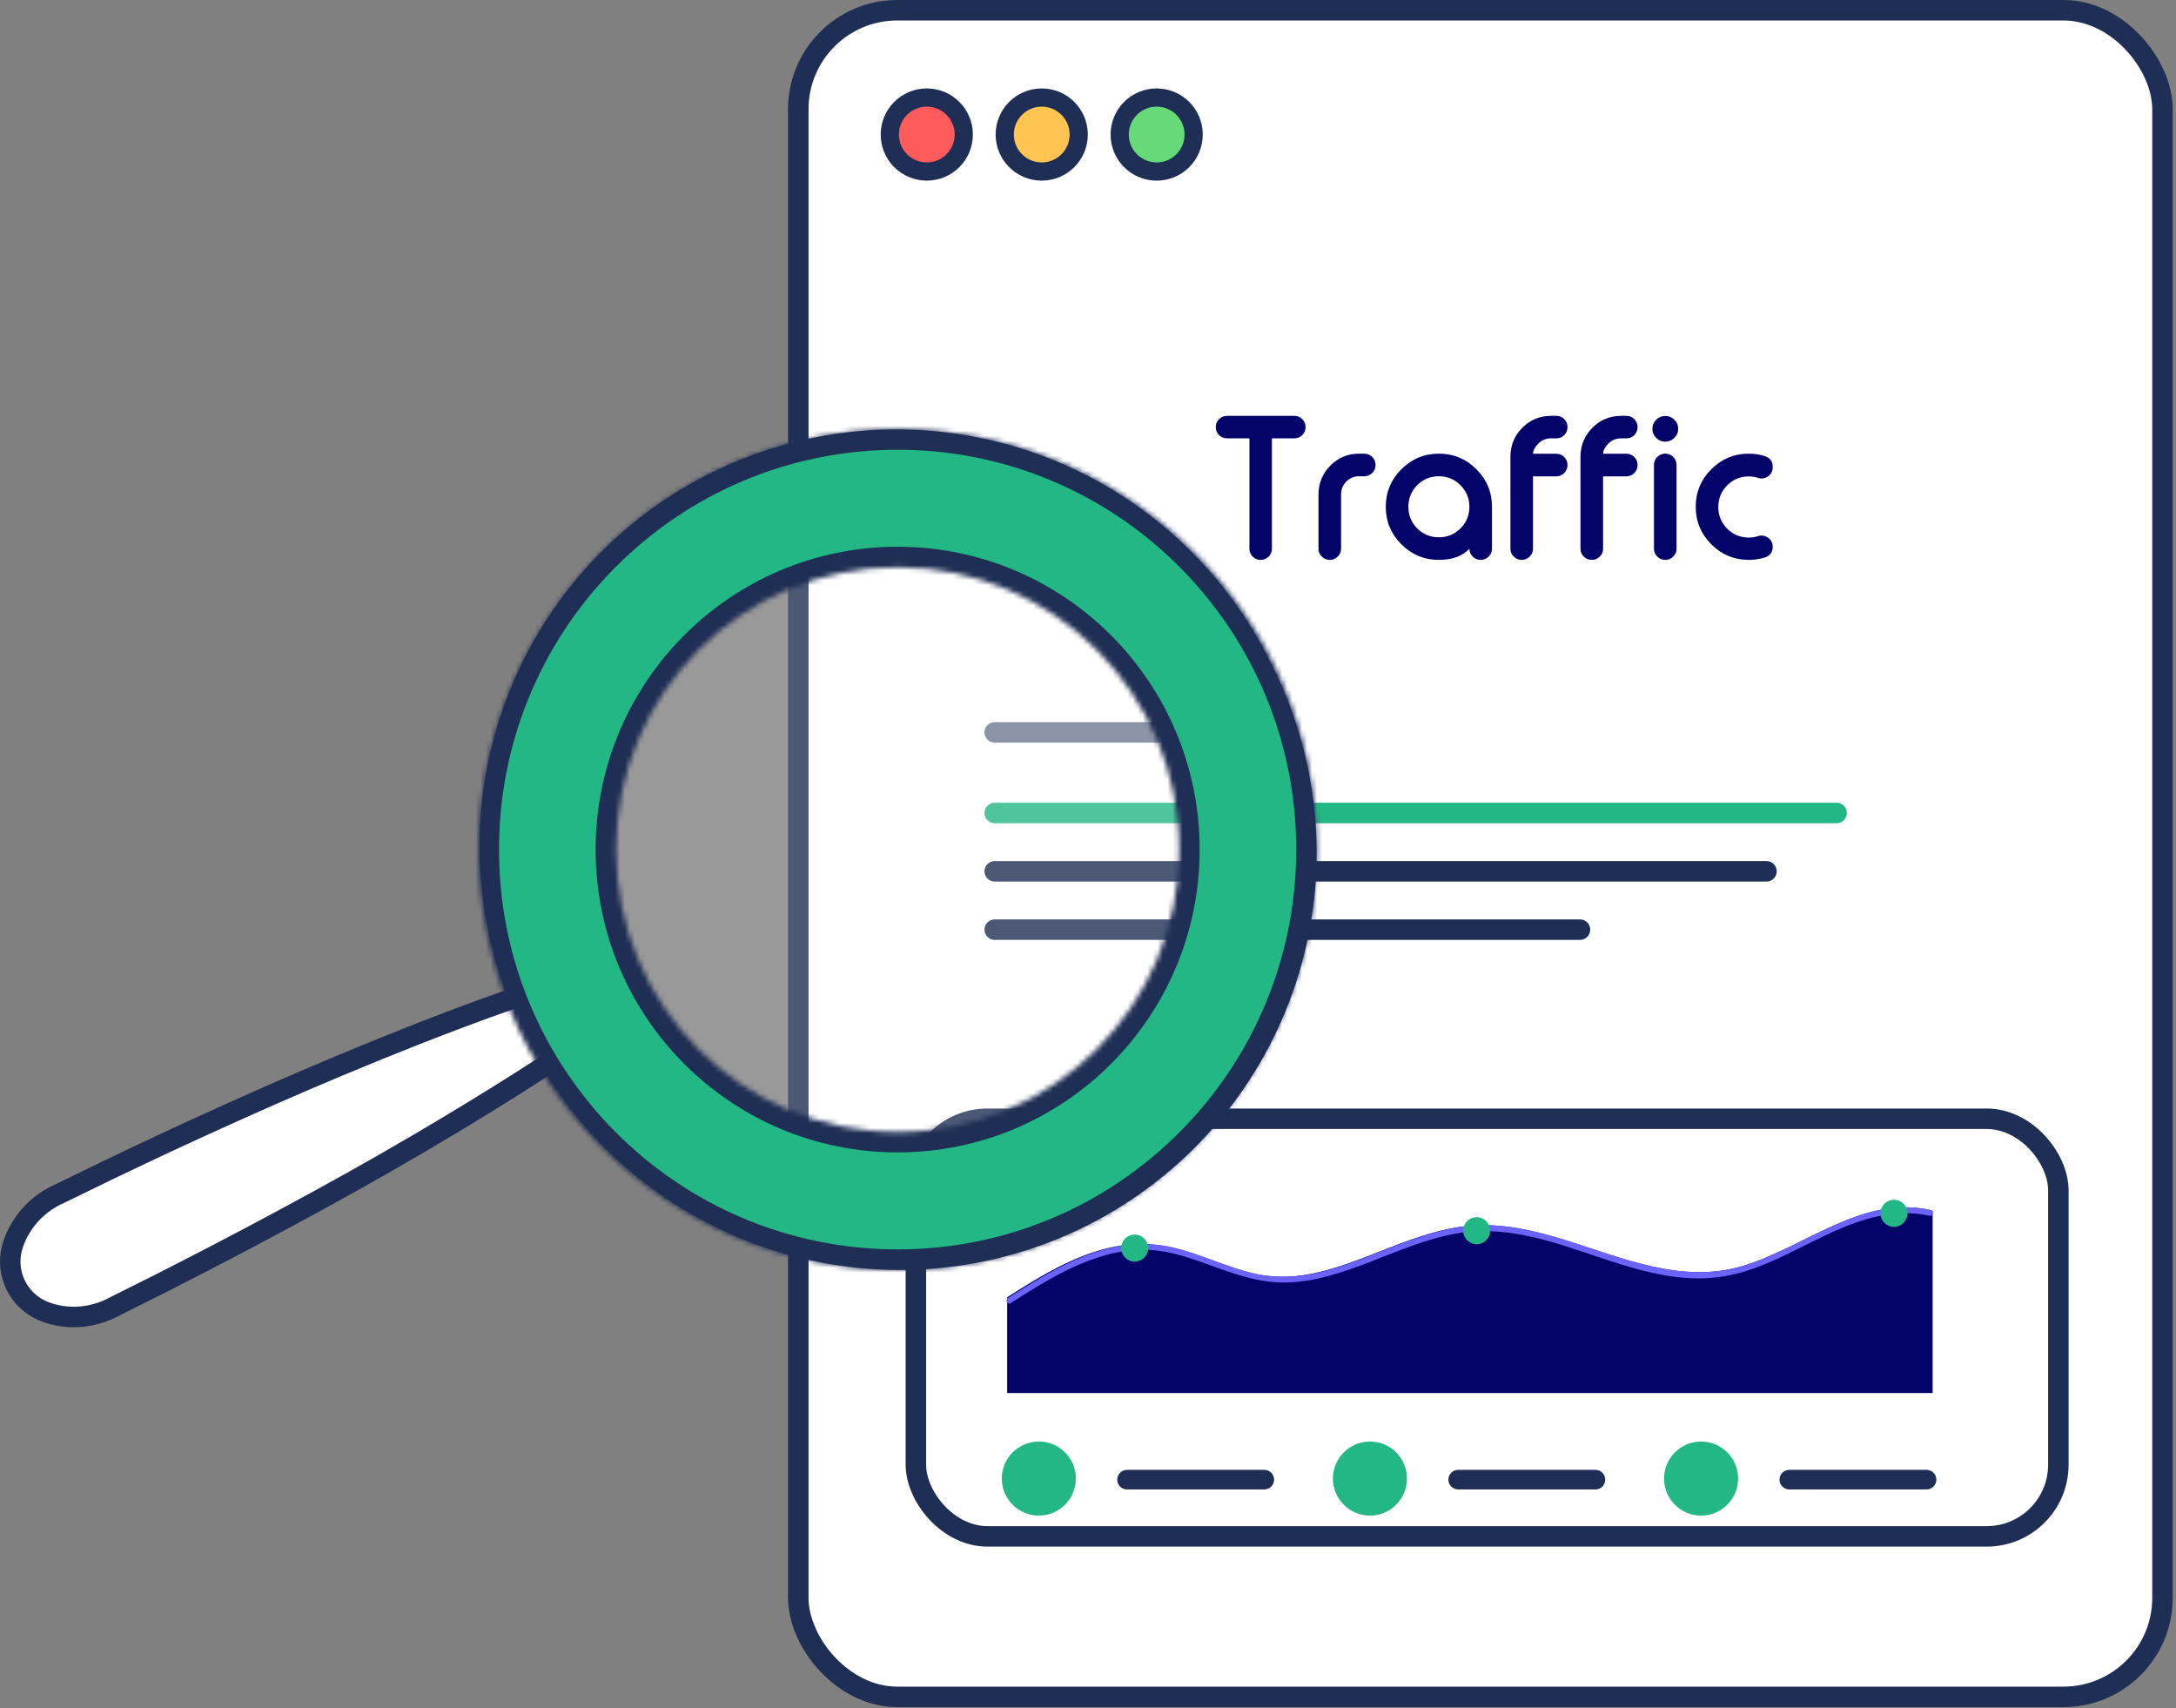<svg width="437" height="343" viewBox="0 0 437 343" fill="none" xmlns="http://www.w3.org/2000/svg">
<rect x="0" y="0" width="437" height="343" fill="#808080" stroke="none"/>
<rect x="160.318" y="2.057" width="273.966" height="338.664" rx="19.88" fill="white" stroke="#1F2E54" stroke-width="4.113"/>
<circle cx="186.124" cy="27.014" r="7.429" fill="#FF5B5D" stroke="#1F2E54" stroke-width="3.656"/>
<circle cx="209.208" cy="27.014" r="7.429" fill="#FFC452" stroke="#1F2E54" stroke-width="3.656"/>
<circle cx="232.29" cy="27.014" r="7.429" fill="#66DA78" stroke="#1F2E54" stroke-width="3.656"/>
<line x1="199.766" y1="147.061" x2="241.361" y2="147.061" stroke="#6E7891" stroke-width="4.113" stroke-linecap="round"/>
<line x1="199.766" y1="174.956" x2="354.756" y2="174.956" stroke="#1F2E54" stroke-width="4.113" stroke-linecap="round"/>
<line x1="199.766" y1="186.671" x2="317.301" y2="186.671" stroke="#1F2E54" stroke-width="4.113" stroke-linecap="round"/>
<line x1="199.766" y1="163.242" x2="368.844" y2="163.242" stroke="#23B785" stroke-width="4.113" stroke-linecap="round"/>
<rect x="183.934" y="224.641" width="229.44" height="83.858" rx="14.396" fill="white" stroke="#1F2E54" stroke-width="4.113"/>
<path d="M18.27 237.396L22.203 241.238L13.621 245.272C13.621 245.272 11.544 241.632 12.986 238.344L18.27 237.396Z" fill="white"/>
<path d="M25.381 246.956L18.131 249.921L13.633 245.232L22.205 241.238L25.381 246.956Z" fill="white"/>
<path opacity="0.2" d="M172.261 242.821C157.993 241.219 144.519 235.423 133.544 226.164C122.57 216.906 114.586 204.601 110.603 190.807C106.62 177.012 106.817 162.345 111.168 148.662C115.519 134.979 123.83 122.893 135.049 113.932C146.268 104.971 159.892 99.538 174.198 98.319C188.505 97.1 202.852 100.15 215.425 107.083C227.998 114.017 238.234 124.523 244.837 137.272C251.441 150.022 254.116 164.444 252.524 178.714C251.467 188.194 248.552 197.374 243.945 205.728C239.339 214.082 233.131 221.446 225.677 227.399C218.223 233.353 209.669 237.779 200.504 240.425C191.338 243.072 181.741 243.886 172.261 242.821Z" fill="white"/>
<path d="M253.566 134.468L254.127 135.631H254.162C263.125 154.086 264.816 175.257 258.87 194.925C252.802 214.995 239.245 231.961 221.008 242.308C202.772 252.655 181.253 255.589 160.912 250.503C140.571 245.416 122.967 232.699 111.747 214.986L110.631 213.225L108.884 214.365C102.927 218.257 96.842 221.982 90.796 225.64C82.069 230.888 73.118 236.007 64.177 240.896C55.225 245.789 46.166 250.61 37.111 255.228L37.102 255.233L37.094 255.238C34.197 256.75 31.296 258.195 28.373 259.651C26.727 260.47 25.075 261.293 23.413 262.133L23.372 262.153L23.333 262.176C21.297 263.32 19.057 264.054 16.738 264.336C15.471 264.479 14.192 264.479 12.925 264.335L12.919 264.335C11.431 264.17 9.974 263.792 8.593 263.214C6.23 262.204 4.307 260.382 3.169 258.078C2.032 255.775 1.756 253.141 2.39 250.652C2.778 249.204 3.376 247.821 4.165 246.546L4.173 246.534L4.18 246.522C4.835 245.43 5.609 244.415 6.488 243.493C8.122 241.824 10.068 240.49 12.214 239.568L12.255 239.55L12.294 239.531C14.046 238.688 15.778 237.841 17.503 236.998C20.36 235.602 23.198 234.214 26.08 232.864L26.088 232.861L26.096 232.857C35.298 228.452 44.595 224.236 53.943 220.096C63.284 215.985 72.713 212.042 82.228 208.267C88.827 205.662 95.456 203.141 102.158 200.793L104.13 200.103L103.408 198.142C96.16 178.461 96.764 156.747 105.094 137.499C113.424 118.252 128.841 102.948 148.149 94.761C167.457 86.573 189.176 86.13 208.802 93.522C228.429 100.915 244.458 115.577 253.566 134.468ZM171.457 238.216C184.818 239.969 198.4 237.722 210.484 231.757C218.51 227.796 225.676 222.292 231.574 215.561C237.472 208.83 241.987 201.003 244.859 192.526C247.732 184.05 248.907 175.091 248.317 166.161C247.727 157.231 245.383 148.504 241.42 140.48C235.452 128.397 226.036 118.355 214.361 111.623C202.686 104.892 189.278 101.773 175.831 102.662C162.384 103.551 149.502 108.407 138.815 116.616C128.128 124.825 120.115 136.019 115.789 148.782C111.463 161.546 111.019 175.305 114.513 188.32C118.007 201.336 125.282 213.023 135.418 221.904C145.553 230.786 158.095 236.462 171.457 238.216Z" fill="white" stroke="#1F2E54" stroke-width="4.113"/>
<mask id="path-14-inside-1_498_2981" fill="white">
<path d="M264.434 170.589C264.434 217.198 226.752 254.982 180.269 254.982C133.786 254.982 96.103 217.198 96.103 170.589C96.103 123.98 133.786 86.196 180.269 86.196C226.752 86.196 264.434 123.98 264.434 170.589ZM123.728 170.589C123.728 201.9 149.042 227.283 180.269 227.283C211.496 227.283 236.81 201.9 236.81 170.589C236.81 139.278 211.496 113.895 180.269 113.895C149.042 113.895 123.728 139.278 123.728 170.589Z"/>
</mask>
<path d="M264.434 170.589C264.434 217.198 226.752 254.982 180.269 254.982C133.786 254.982 96.103 217.198 96.103 170.589C96.103 123.98 133.786 86.196 180.269 86.196C226.752 86.196 264.434 123.98 264.434 170.589ZM123.728 170.589C123.728 201.9 149.042 227.283 180.269 227.283C211.496 227.283 236.81 201.9 236.81 170.589C236.81 139.278 211.496 113.895 180.269 113.895C149.042 113.895 123.728 139.278 123.728 170.589Z" fill="#23B785" stroke="#1F2E54" stroke-width="8.226" mask="url(#path-14-inside-1_498_2981)"/>
<path d="M388.125 243.204V279.713H202.264V260.49C203.551 259.664 204.846 258.841 206.152 258.046C211.732 254.631 217.704 251.438 224.213 250.254C227.292 249.681 230.446 249.641 233.537 250.138C236.804 250.677 239.93 251.803 243.025 252.932C246.077 254.049 249.137 255.202 252.33 255.85C255.441 256.46 258.634 256.523 261.767 256.036C267.743 255.14 273.358 252.738 278.949 250.565C284.576 248.38 290.373 246.316 296.462 246.044C302.473 245.773 308.411 247.193 314.115 248.955C325.745 252.544 337.62 257.867 349.934 254.216C362.439 250.514 373.941 239.828 387.799 242.999C387.93 243.023 388.047 243.096 388.125 243.204Z" fill="#040369"/>
<path d="M388.124 243.841C388.065 243.952 387.97 244.04 387.854 244.091C387.739 244.141 387.61 244.152 387.488 244.12C385.836 243.741 384.145 243.567 382.451 243.6C368.82 243.841 358.34 254.814 345.011 256.455C332.994 257.933 321.683 252.09 310.384 249.036C304.513 247.449 298.46 246.607 292.419 247.686C286.424 248.753 280.798 251.205 275.148 253.382C269.708 255.477 264.054 257.425 258.164 257.522C251.688 257.631 245.856 254.961 239.85 252.928C236.726 251.869 233.521 251.031 230.211 250.949C226.986 250.91 223.776 251.407 220.713 252.42C214.33 254.449 208.579 258.065 202.98 261.658C202.884 261.726 202.767 261.758 202.65 261.748C202.529 261.732 202.416 261.679 202.326 261.597C202.236 261.515 202.173 261.408 202.145 261.289C202.117 261.17 202.126 261.046 202.17 260.932C202.215 260.819 202.293 260.722 202.394 260.653L202.65 260.49C203.935 259.664 205.227 258.841 206.53 258.046C212.099 254.631 218.059 251.438 224.554 250.254C227.626 249.681 230.774 249.641 233.859 250.138C237.118 250.677 240.238 251.803 243.326 252.932C246.372 254.049 249.426 255.202 252.612 255.85C255.716 256.46 258.903 256.523 262.029 256.036C267.993 255.14 273.596 252.738 279.176 250.565C284.79 248.38 290.576 246.316 296.652 246.044C302.651 245.773 308.576 247.193 314.268 248.955C325.874 252.544 337.724 257.867 350.013 254.216C362.491 250.514 373.969 239.828 387.798 242.999C387.929 243.023 388.046 243.096 388.124 243.204C388.184 243.299 388.216 243.41 388.216 243.522C388.216 243.635 388.184 243.745 388.124 243.841Z" fill="#6C63FF"/>
<path d="M227.872 253.328C229.372 253.328 230.589 252.112 230.589 250.612C230.589 249.112 229.372 247.896 227.872 247.896C226.372 247.896 225.156 249.112 225.156 250.612C225.156 252.112 226.372 253.328 227.872 253.328Z" fill="#23B785"/>
<path d="M296.552 249.836C298.052 249.836 299.268 248.62 299.268 247.119C299.268 245.619 298.052 244.403 296.552 244.403C295.052 244.403 293.836 245.619 293.836 247.119C293.836 248.62 295.052 249.836 296.552 249.836Z" fill="#23B785"/>
<path d="M380.363 246.343C381.863 246.343 383.079 245.127 383.079 243.627C383.079 242.127 381.863 240.911 380.363 240.911C378.863 240.911 377.646 242.127 377.646 243.627C377.646 245.127 378.863 246.343 380.363 246.343Z" fill="#23B785"/>
<path d="M226.342 295.137C225.82 295.137 225.319 295.345 224.95 295.714C224.58 296.083 224.373 296.584 224.373 297.106C224.373 297.628 224.58 298.129 224.95 298.498C225.319 298.867 225.82 299.075 226.342 299.075H253.904C254.426 299.075 254.927 298.867 255.296 298.498C255.665 298.129 255.873 297.628 255.873 297.106C255.873 296.584 255.665 296.083 255.296 295.714C254.927 295.345 254.426 295.137 253.904 295.137H226.342Z" fill="#1F2E54"/>
<path d="M208.623 304.325C212.731 304.325 216.06 300.995 216.06 296.888C216.06 292.78 212.731 289.45 208.623 289.45C204.515 289.45 201.186 292.78 201.186 296.888C201.186 300.995 204.515 304.325 208.623 304.325Z" fill="#23B785"/>
<path d="M292.842 295.137C292.32 295.137 291.819 295.345 291.45 295.714C291.08 296.083 290.873 296.584 290.873 297.106C290.873 297.628 291.08 298.129 291.45 298.498C291.819 298.867 292.32 299.075 292.842 299.075H320.404C320.926 299.075 321.427 298.867 321.796 298.498C322.165 298.129 322.373 297.628 322.373 297.106C322.373 296.584 322.165 296.083 321.796 295.714C321.427 295.345 320.926 295.137 320.404 295.137H292.842Z" fill="#1F2E54"/>
<path d="M275.123 304.325C279.231 304.325 282.56 300.995 282.56 296.888C282.56 292.78 279.231 289.45 275.123 289.45C271.015 289.45 267.686 292.78 267.686 296.888C267.686 300.995 271.015 304.325 275.123 304.325Z" fill="#23B785"/>
<path d="M359.342 295.137C358.82 295.137 358.319 295.345 357.95 295.714C357.58 296.083 357.373 296.584 357.373 297.106C357.373 297.628 357.58 298.129 357.95 298.498C358.319 298.867 358.82 299.075 359.342 299.075H386.904C387.426 299.075 387.927 298.867 388.296 298.498C388.665 298.129 388.873 297.628 388.873 297.106C388.873 296.584 388.665 296.083 388.296 295.714C387.927 295.345 387.426 295.137 386.904 295.137H359.342Z" fill="#1F2E54"/>
<path d="M341.623 304.325C345.731 304.325 349.06 300.995 349.06 296.888C349.06 292.78 345.731 289.45 341.623 289.45C337.515 289.45 334.186 292.78 334.186 296.888C334.186 300.995 337.515 304.325 341.623 304.325Z" fill="#23B785"/>
<path d="M262.195 85.779C262.195 86.396 261.972 86.927 261.528 87.371C261.096 87.803 260.572 88.019 259.954 88.019H255.437V110.181C255.437 110.798 255.221 111.322 254.789 111.754C254.345 112.199 253.814 112.421 253.197 112.421H253.16C252.543 112.421 252.012 112.199 251.567 111.754C251.135 111.322 250.919 110.798 250.919 110.181V88.019H246.402C245.797 88.019 245.273 87.803 244.828 87.371C244.384 86.927 244.162 86.396 244.162 85.779V85.742C244.162 85.125 244.384 84.594 244.828 84.15C245.273 83.718 245.797 83.502 246.402 83.502H259.954C260.572 83.502 261.096 83.718 261.528 84.15C261.972 84.594 262.195 85.125 262.195 85.742V85.779ZM274.007 91.092C274.624 91.092 275.155 91.315 275.599 91.759C276.031 92.203 276.247 92.734 276.247 93.351V93.388C276.247 94.005 276.031 94.53 275.599 94.962C275.155 95.406 274.624 95.628 274.007 95.628H272.951C271.939 95.628 271.082 95.98 270.378 96.684C269.687 97.387 269.335 98.245 269.323 99.257V110.181C269.323 110.81 269.1 111.335 268.656 111.754C268.212 112.199 267.687 112.421 267.082 112.421H267.027C266.422 112.421 265.898 112.199 265.453 111.754C265.009 111.335 264.787 110.81 264.787 110.181V99.257C264.811 96.999 265.607 95.073 267.175 93.481C268.767 91.889 270.693 91.092 272.951 91.092H274.007ZM288.966 91.092C291.904 91.092 294.416 92.135 296.502 94.221C298.588 96.307 299.631 98.819 299.631 101.757V110.181C299.631 110.81 299.408 111.335 298.964 111.754C298.52 112.199 297.995 112.421 297.39 112.421H297.335C296.73 112.421 296.205 112.199 295.761 111.754C295.317 111.335 295.095 110.81 295.095 110.181C293.687 111.674 291.645 112.421 288.966 112.421C286.029 112.421 283.517 111.378 281.431 109.292C279.345 107.206 278.302 104.694 278.302 101.757C278.302 98.819 279.345 96.307 281.431 94.221C283.517 92.135 286.029 91.092 288.966 91.092ZM288.966 95.628C287.263 95.628 285.813 96.227 284.615 97.424C283.431 98.622 282.838 100.066 282.838 101.757C282.838 103.46 283.431 104.91 284.615 106.108C285.813 107.292 287.263 107.885 288.966 107.885C290.67 107.885 292.114 107.292 293.299 106.108C294.496 104.91 295.095 103.46 295.095 101.757C295.095 100.066 294.496 98.622 293.299 97.424C292.101 96.227 290.657 95.628 288.966 95.628ZM312.553 83.502C313.171 83.502 313.701 83.718 314.146 84.15C314.578 84.594 314.794 85.125 314.794 85.742V85.779C314.794 86.396 314.578 86.927 314.146 87.371C313.701 87.803 313.171 88.019 312.553 88.019H311.498C310.486 88.019 309.628 88.371 308.925 89.074C308.233 89.778 307.882 90.457 307.869 91.111H312.553C313.171 91.111 313.701 91.333 314.146 91.778C314.578 92.21 314.794 92.734 314.794 93.351V93.388C314.794 94.005 314.578 94.536 314.146 94.98C313.701 95.425 313.171 95.647 312.553 95.647H307.869V110.181C307.869 110.81 307.647 111.335 307.203 111.754C306.759 112.199 306.234 112.421 305.629 112.421H305.574C304.969 112.421 304.444 112.199 304 111.754C303.556 111.335 303.333 110.81 303.333 110.181V91.648C303.358 89.389 304.154 87.47 305.722 85.89C307.314 84.298 309.239 83.502 311.498 83.502H312.553ZM326.624 83.502C327.241 83.502 327.772 83.718 328.217 84.15C328.649 84.594 328.865 85.125 328.865 85.742V85.779C328.865 86.396 328.649 86.927 328.217 87.371C327.772 87.803 327.241 88.019 326.624 88.019H325.569C324.557 88.019 323.699 88.371 322.996 89.074C322.304 89.778 321.953 90.457 321.94 91.111H326.624C327.241 91.111 327.772 91.333 328.217 91.778C328.649 92.21 328.865 92.734 328.865 93.351V93.388C328.865 94.005 328.649 94.536 328.217 94.98C327.772 95.425 327.241 95.647 326.624 95.647H321.94V110.181C321.94 110.81 321.718 111.335 321.274 111.754C320.829 112.199 320.305 112.421 319.7 112.421H319.644C319.04 112.421 318.515 112.199 318.071 111.754C317.626 111.335 317.404 110.81 317.404 110.181V91.648C317.429 89.389 318.225 87.47 319.793 85.89C321.385 84.298 323.31 83.502 325.569 83.502H326.624ZM334.456 91.092C335.085 91.092 335.61 91.315 336.03 91.759C336.474 92.203 336.696 92.734 336.696 93.351V110.181C336.696 110.81 336.474 111.335 336.03 111.754C335.61 112.199 335.085 112.421 334.456 112.421H334.419C333.802 112.421 333.271 112.199 332.827 111.754C332.382 111.335 332.16 110.81 332.16 110.181V93.351C332.16 92.734 332.382 92.203 332.827 91.759C333.271 91.315 333.802 91.092 334.419 91.092H334.456ZM334.437 88.686C333.721 88.686 333.111 88.433 332.604 87.927C332.098 87.42 331.845 86.809 331.845 86.094C331.845 85.39 332.098 84.785 332.604 84.279C333.111 83.773 333.721 83.52 334.437 83.52C335.141 83.52 335.746 83.773 336.252 84.279C336.77 84.773 337.029 85.378 337.029 86.094C337.029 86.822 336.77 87.433 336.252 87.927C335.746 88.433 335.141 88.686 334.437 88.686ZM351.211 91.092C352.322 91.092 353.396 91.259 354.433 91.592C355.482 91.926 356.007 92.641 356.007 93.74V93.833C356.007 94.585 355.704 95.184 355.099 95.628C354.68 95.925 354.248 96.073 353.803 96.073C353.569 96.073 353.328 96.036 353.081 95.962C352.476 95.764 351.853 95.665 351.211 95.665C349.508 95.665 348.058 96.264 346.86 97.461C345.676 98.659 345.083 100.109 345.083 101.812C345.083 103.503 345.676 104.947 346.86 106.145C348.058 107.342 349.508 107.94 351.211 107.94C351.853 107.94 352.476 107.842 353.081 107.644C353.316 107.57 353.55 107.533 353.785 107.533C354.241 107.533 354.68 107.681 355.099 107.977C355.704 108.422 356.007 109.027 356.007 109.792C356.007 110.878 355.482 111.594 354.433 111.94C353.396 112.26 352.322 112.421 351.211 112.421C348.274 112.421 345.762 111.378 343.676 109.292C341.59 107.206 340.547 104.694 340.547 101.757C340.547 98.819 341.59 96.307 343.676 94.221C345.762 92.135 348.274 91.092 351.211 91.092Z" fill="#040369"/>
</svg>
